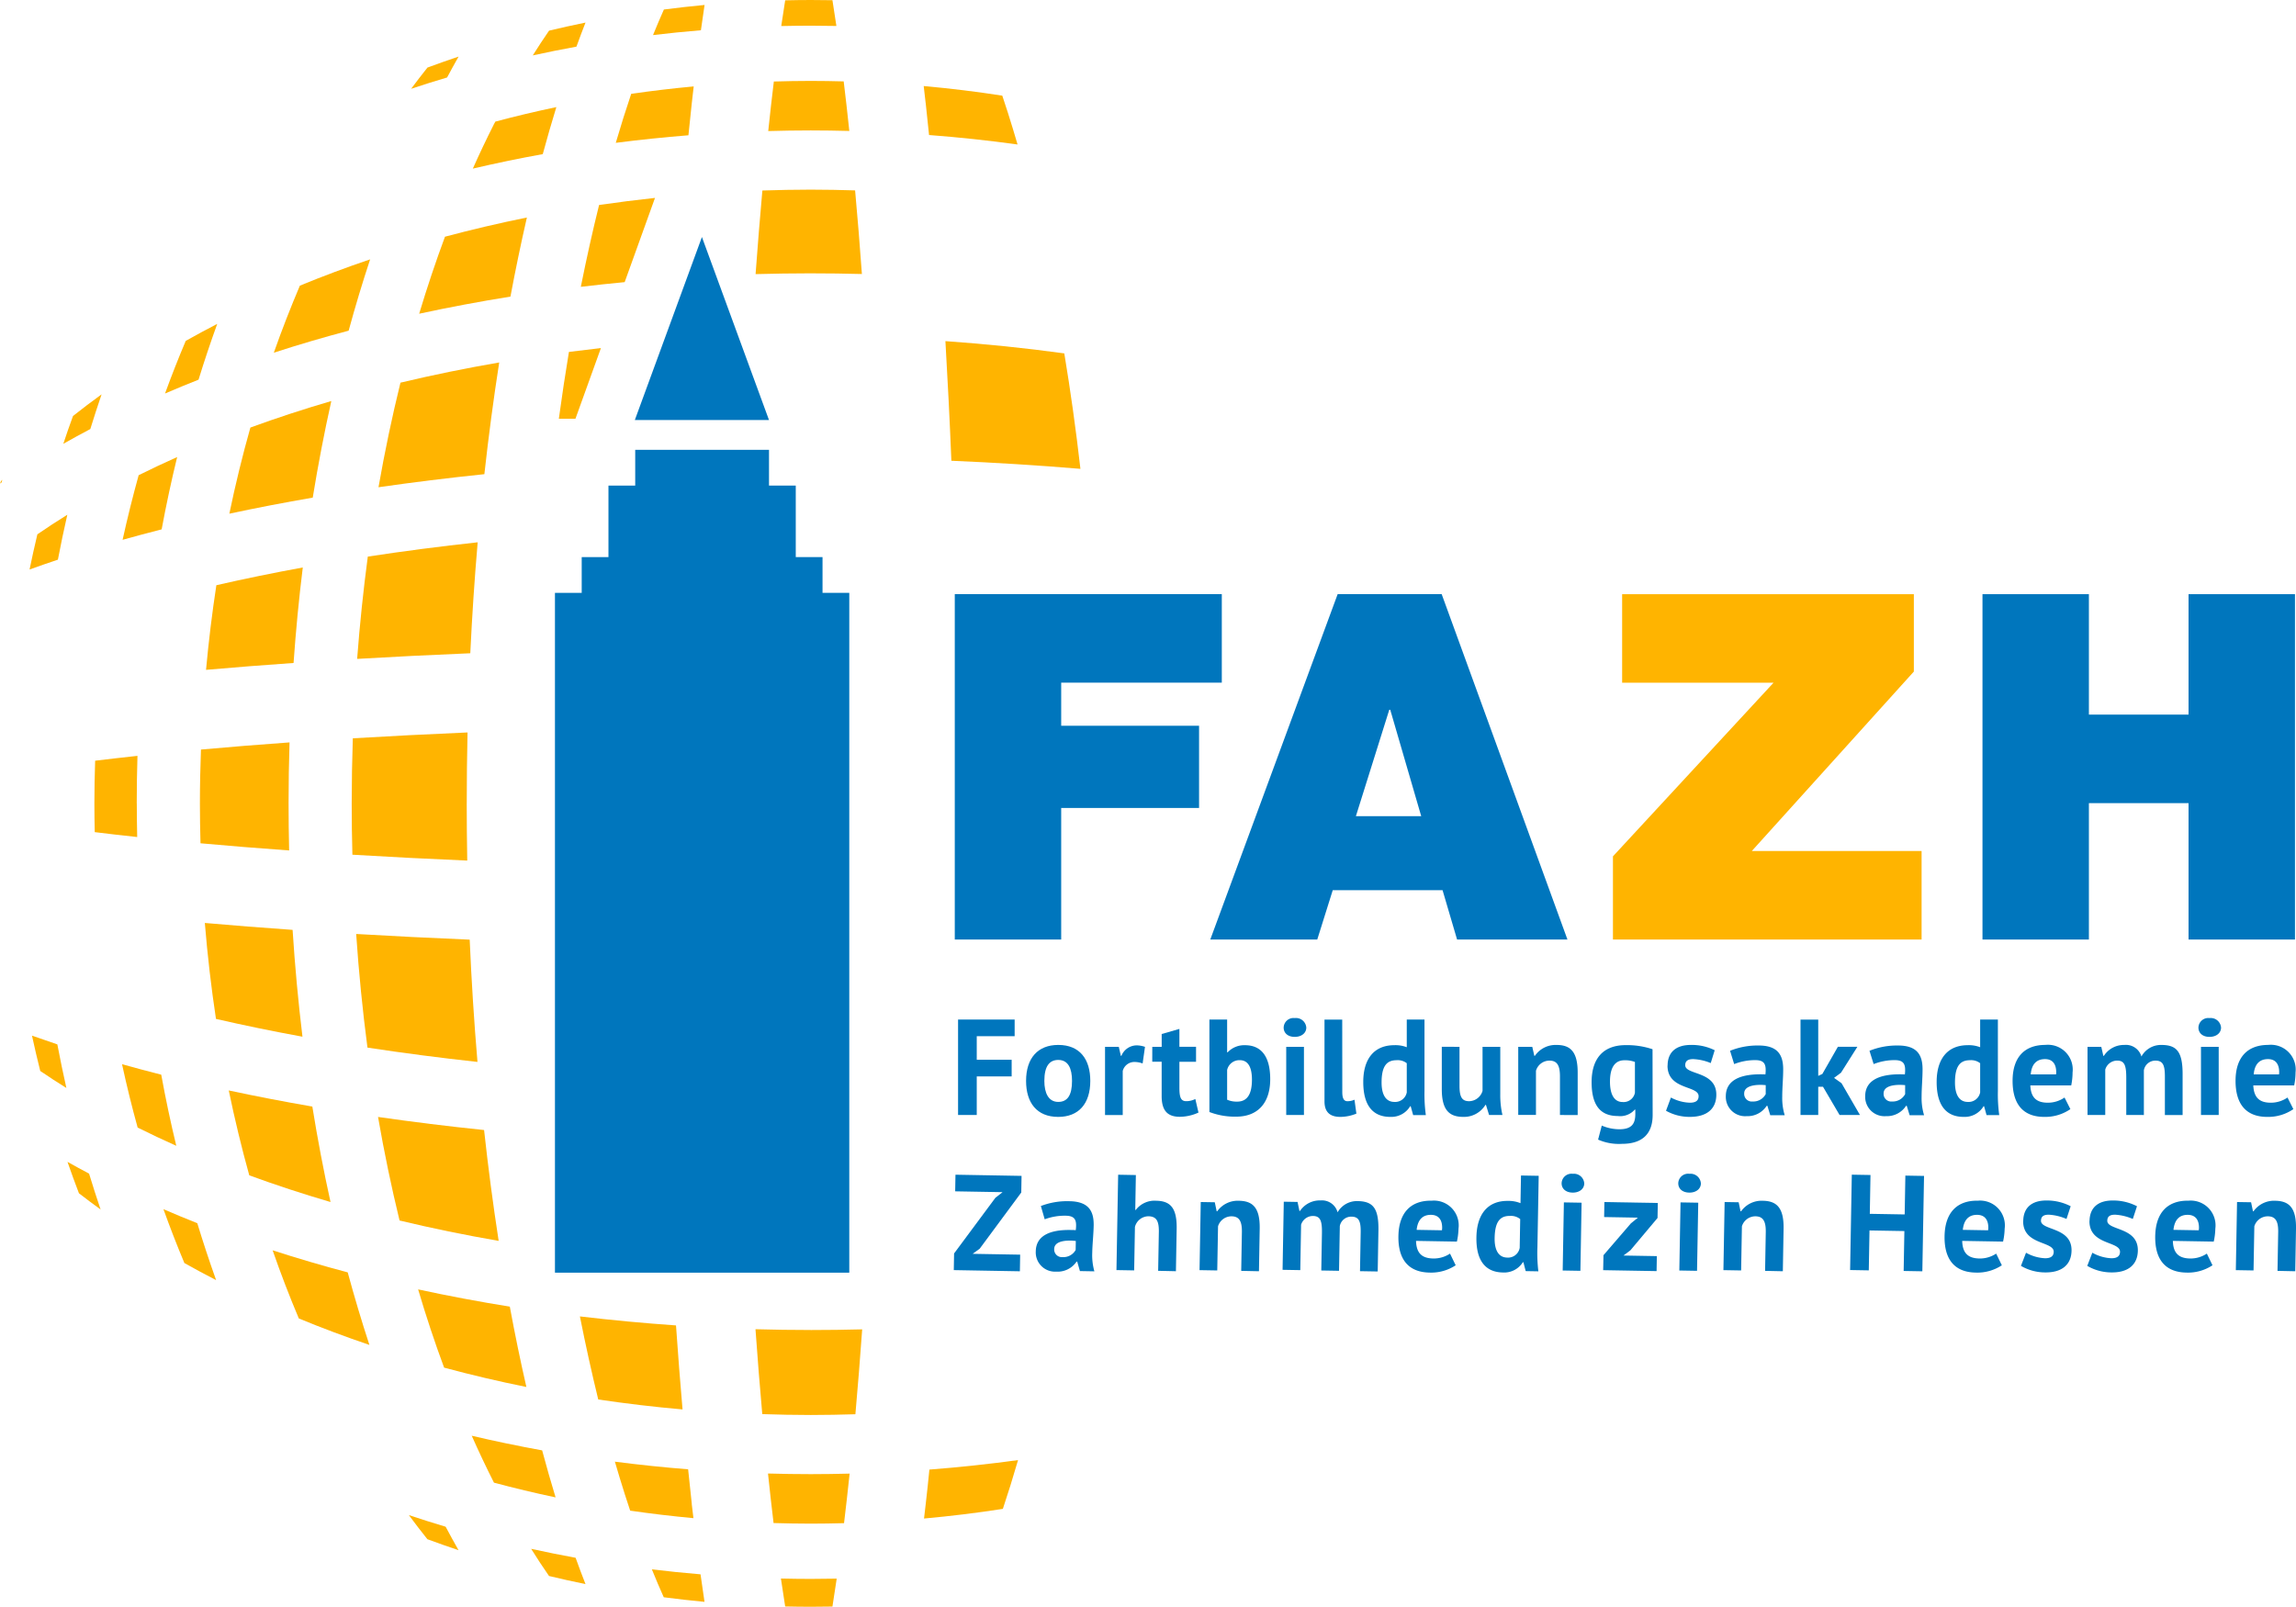 <svg id="Logo-Header" xmlns="http://www.w3.org/2000/svg" xmlns:xlink="http://www.w3.org/1999/xlink" width="135.219" height="94.641" viewBox="0 0 135.219 94.641">
  <defs>
    <clipPath id="clip-path">
      <rect id="Rechteck_433" data-name="Rechteck 433" width="135.219" height="94.641" fill="none"/>
    </clipPath>
  </defs>
  <path id="Pfad_3844" data-name="Pfad 3844" d="M195.168,207.721H198.5v.979h-2.232v1.389h2.056v.979h-2.056v2.272h-1.1Z" transform="translate(-138.744 -147.668)" fill="#0076bd"/>
  <g id="Gruppe_699" data-name="Gruppe 699">
    <g id="Gruppe_698" data-name="Gruppe 698" clip-path="url(#clip-path)">
      <path id="Pfad_3845" data-name="Pfad 3845" d="M210.918,212.887c1.277,0,1.887.851,1.887,2.119,0,1.349-.69,2.12-1.887,2.12-1.277,0-1.895-.851-1.895-2.12,0-1.349.7-2.119,1.895-2.119m0,3.356c.538,0,.811-.385.811-1.236,0-.739-.225-1.236-.811-1.236-.514,0-.819.361-.819,1.236,0,.707.241,1.236.819,1.236" transform="translate(-148.594 -151.34)" fill="#0076bd"/>
      <path id="Pfad_3846" data-name="Pfad 3846" d="M227.314,214.038a1.393,1.393,0,0,0-.45-.088.71.71,0,0,0-.722.53v2.594H225.1v-4.014h.811l.121.53h.032a.976.976,0,0,1,.915-.618,1.523,1.523,0,0,1,.474.088Z" transform="translate(-160.021 -151.399)" fill="#0076bd"/>
      <path id="Pfad_3847" data-name="Pfad 3847" d="M234.733,210.69h.554v-.755l1.043-.3v1.052h.98v.883h-.98v1.542c0,.554.088.779.4.779a1.157,1.157,0,0,0,.538-.129l.185.8a2.7,2.7,0,0,1-1.092.249c-.731,0-1.076-.361-1.076-1.22v-2.023h-.554Z" transform="translate(-166.871 -149.031)" fill="#0076bd"/>
      <path id="Pfad_3848" data-name="Pfad 3848" d="M246.367,207.721h1.044v1.927h.032a1.344,1.344,0,0,1,1.02-.417c.955,0,1.485.658,1.485,2,0,1.437-.763,2.208-2,2.208a4.179,4.179,0,0,1-1.581-.273Zm1.044,2.971v1.75a1.376,1.376,0,0,0,.594.112c.562,0,.867-.4.867-1.293,0-.755-.241-1.148-.714-1.148a.738.738,0,0,0-.747.578" transform="translate(-175.141 -147.668)" fill="#0076bd"/>
      <path id="Pfad_3849" data-name="Pfad 3849" d="M262.148,207.416a.609.609,0,0,1,.682.562c0,.313-.273.546-.682.546s-.651-.233-.651-.546a.58.58,0,0,1,.651-.562m-.5,1.694h1.044v4.014h-1.044Z" transform="translate(-185.898 -147.451)" fill="#0076bd"/>
      <path id="Pfad_3850" data-name="Pfad 3850" d="M270.872,211.992c0,.377.1.538.3.538a1,1,0,0,0,.418-.088l.112.819a2.545,2.545,0,0,1-.939.193c-.6,0-.939-.265-.939-.915v-4.817h1.044Z" transform="translate(-191.82 -147.668)" fill="#0076bd"/>
      <path id="Pfad_3851" data-name="Pfad 3851" d="M281.318,211.928a8.969,8.969,0,0,0,.08,1.421h-.747l-.145-.522h-.032a1.294,1.294,0,0,1-1.172.626c-1,0-1.59-.642-1.59-2.055,0-1.365.642-2.168,1.831-2.168a1.847,1.847,0,0,1,.731.12v-1.63h1.044Zm-1.044.064v-1.7a.858.858,0,0,0-.6-.177c-.586,0-.883.354-.883,1.317,0,.683.233,1.14.755,1.14a.694.694,0,0,0,.731-.578" transform="translate(-197.425 -147.668)" fill="#0076bd"/>
      <path id="Pfad_3852" data-name="Pfad 3852" d="M294.749,213.276v2.28c0,.65.128.923.57.923a.841.841,0,0,0,.787-.61v-2.593h1.044v2.794a5.167,5.167,0,0,0,.128,1.22h-.787l-.184-.594h-.032a1.48,1.48,0,0,1-1.292.707c-.819,0-1.277-.377-1.277-1.63v-2.5Z" transform="translate(-208.794 -151.617)" fill="#0076bd"/>
      <path id="Pfad_3853" data-name="Pfad 3853" d="M311.738,217.014v-2.28c0-.65-.177-.923-.618-.923a.828.828,0,0,0-.795.6v2.6h-1.044V213h.827l.121.53h.032a1.481,1.481,0,0,1,1.277-.642c.8,0,1.244.377,1.244,1.63v2.5Z" transform="translate(-219.867 -151.34)" fill="#0076bd"/>
      <path id="Pfad_3854" data-name="Pfad 3854" d="M327.835,217.053c0,1.164-.666,1.7-1.8,1.7a3.057,3.057,0,0,1-1.413-.249l.217-.827a2.629,2.629,0,0,0,1.036.217c.731,0,.939-.329.939-.9v-.257h-.032a1.141,1.141,0,0,1-1,.377c-1.028,0-1.542-.634-1.542-1.991,0-1.421.707-2.184,2.007-2.184a4.732,4.732,0,0,1,1.581.241Zm-1.044-1.317V213.93a1.619,1.619,0,0,0-.618-.1c-.53,0-.851.385-.851,1.26,0,.779.265,1.2.747,1.2a.678.678,0,0,0,.722-.546" transform="translate(-230.505 -151.38)" fill="#0076bd"/>
      <path id="Pfad_3855" data-name="Pfad 3855" d="M339.493,214.107c0-.787.49-1.22,1.373-1.22a3.028,3.028,0,0,1,1.4.313l-.233.755a3.029,3.029,0,0,0-1.036-.233c-.313,0-.466.112-.466.361,0,.586,1.831.329,1.831,1.734,0,.811-.53,1.308-1.558,1.308a2.816,2.816,0,0,1-1.405-.361l.289-.779a2.519,2.519,0,0,0,1.116.305c.313,0,.514-.1.514-.385,0-.642-1.831-.353-1.831-1.8" transform="translate(-241.282 -151.34)" fill="#0076bd"/>
      <path id="Pfad_3856" data-name="Pfad 3856" d="M351.816,213.311A4.3,4.3,0,0,1,353.5,213c1.124,0,1.445.554,1.445,1.405,0,.538-.056,1.084-.056,1.6a3.474,3.474,0,0,0,.145,1.1h-.851l-.169-.554h-.04a1.339,1.339,0,0,1-1.18.61,1.137,1.137,0,0,1-1.228-1.172c0-.907.787-1.293,2.031-1.293.1,0,.2,0,.3.008a1.682,1.682,0,0,0,.016-.273c0-.4-.161-.57-.618-.57a3.388,3.388,0,0,0-1.237.233Zm2.1,2.545v-.522c-.1-.008-.209-.016-.305-.016-.538,0-.963.136-.963.506a.449.449,0,0,0,.5.474.826.826,0,0,0,.771-.441" transform="translate(-249.927 -151.419)" fill="#0076bd"/>
      <path id="Pfad_3857" data-name="Pfad 3857" d="M368.106,211.68h-.281v1.662h-1.044v-5.62h1.044v3.316l.241-.112.915-1.6h1.148l-.964,1.526-.409.305.441.313,1.084,1.871h-1.2Z" transform="translate(-260.743 -147.668)" fill="#0076bd"/>
      <path id="Pfad_3858" data-name="Pfad 3858" d="M380.219,213.311A4.3,4.3,0,0,1,381.9,213c1.124,0,1.445.554,1.445,1.405,0,.538-.056,1.084-.056,1.6a3.472,3.472,0,0,0,.145,1.1h-.851l-.169-.554h-.04a1.339,1.339,0,0,1-1.18.61,1.137,1.137,0,0,1-1.228-1.172c0-.907.787-1.293,2.031-1.293.1,0,.2,0,.305.008a1.685,1.685,0,0,0,.016-.273c0-.4-.161-.57-.618-.57a3.388,3.388,0,0,0-1.236.233Zm2.1,2.545v-.522c-.1-.008-.209-.016-.305-.016-.538,0-.963.136-.963.506a.449.449,0,0,0,.5.474.826.826,0,0,0,.771-.441" transform="translate(-270.119 -151.419)" fill="#0076bd"/>
      <path id="Pfad_3859" data-name="Pfad 3859" d="M398.123,211.928a8.963,8.963,0,0,0,.08,1.421h-.747l-.145-.522h-.032a1.294,1.294,0,0,1-1.172.626c-1,0-1.59-.642-1.59-2.055,0-1.365.642-2.168,1.831-2.168a1.847,1.847,0,0,1,.731.12v-1.63h1.044Zm-1.044.064v-1.7a.858.858,0,0,0-.6-.177c-.586,0-.883.354-.883,1.317,0,.683.233,1.14.755,1.14a.694.694,0,0,0,.731-.578" transform="translate(-280.461 -147.668)" fill="#0076bd"/>
      <path id="Pfad_3860" data-name="Pfad 3860" d="M413.388,216.668a2.618,2.618,0,0,1-1.534.458c-1.293,0-1.87-.8-1.87-2.12,0-1.405.714-2.12,1.927-2.12a1.46,1.46,0,0,1,1.606,1.622,3.933,3.933,0,0,1-.08.763h-2.409c.032.674.321,1.019,1.028,1.019a1.729,1.729,0,0,0,.987-.305Zm-2.336-2.047h1.493c0-.04.008-.088.008-.128,0-.49-.225-.771-.658-.771-.546,0-.795.353-.843.9" transform="translate(-291.456 -151.34)" fill="#0076bd"/>
      <path id="Pfad_3861" data-name="Pfad 3861" d="M427.534,217.014V214.83c0-.731-.1-1.02-.538-1.02a.732.732,0,0,0-.7.53v2.674h-1.044V213h.811l.12.53h.032a1.4,1.4,0,0,1,1.2-.642.951.951,0,0,1,1.012.682,1.306,1.306,0,0,1,1.173-.682c.891,0,1.252.377,1.252,1.718v2.409h-1.044v-2.256c0-.626-.088-.947-.546-.947a.683.683,0,0,0-.691.57v2.633Z" transform="translate(-302.311 -151.34)" fill="#0076bd"/>
      <path id="Pfad_3862" data-name="Pfad 3862" d="M448.5,207.416a.61.61,0,0,1,.682.562c0,.313-.273.546-.682.546s-.65-.233-.65-.546a.58.58,0,0,1,.65-.562m-.5,1.694h1.044v4.014h-1.044Z" transform="translate(-318.377 -147.451)" fill="#0076bd"/>
      <path id="Pfad_3863" data-name="Pfad 3863" d="M458.81,216.668a2.618,2.618,0,0,1-1.534.458c-1.293,0-1.871-.8-1.871-2.12,0-1.405.715-2.12,1.927-2.12a1.46,1.46,0,0,1,1.606,1.622,3.929,3.929,0,0,1-.08.763H456.45c.032.674.321,1.019,1.028,1.019a1.729,1.729,0,0,0,.987-.305Zm-2.337-2.047h1.494c0-.04.008-.088.008-.128,0-.49-.225-.771-.658-.771-.546,0-.795.353-.843.9" transform="translate(-323.746 -151.34)" fill="#0076bd"/>
      <path id="Pfad_3864" data-name="Pfad 3864" d="M194.311,243.968l2.434-3.28.423-.33-2.792-.049.017-.979,3.892.069-.017.979-2.45,3.312-.415.3,2.8.049-.017.979-3.892-.069Z" transform="translate(-138.122 -170.139)" fill="#0076bd"/>
      <path id="Pfad_3865" data-name="Pfad 3865" d="M211.3,245.011a4.3,4.3,0,0,1,1.69-.283c1.123.02,1.435.579,1.42,1.43-.01.538-.075,1.082-.084,1.6a3.483,3.483,0,0,0,.125,1.1l-.851-.015-.159-.556h-.04a1.338,1.338,0,0,1-1.191.589A1.136,1.136,0,0,1,211,247.679c.016-.907.809-1.278,2.053-1.256.1,0,.2,0,.3.013a1.7,1.7,0,0,0,.021-.273c.007-.4-.151-.572-.608-.581a3.392,3.392,0,0,0-1.24.211Zm2.049,2.581.009-.522c-.1-.01-.208-.02-.3-.021-.538-.01-.965.119-.972.489a.449.449,0,0,0,.489.482.825.825,0,0,0,.778-.428" transform="translate(-150 -173.976)" fill="#0076bd"/>
      <path id="Pfad_3866" data-name="Pfad 3866" d="M229.892,245l.04-2.279c.011-.65-.136-.925-.618-.934a.831.831,0,0,0-.79.628l-.045,2.56-1.043-.018.1-5.617,1.043.019-.036,2.054h.032a1.387,1.387,0,0,1,1.2-.541c.818.014,1.229.4,1.207,1.651l-.044,2.5Z" transform="translate(-161.684 -170.148)" fill="#0076bd"/>
      <path id="Pfad_3867" data-name="Pfad 3867" d="M246.811,248.77l.04-2.279c.011-.65-.16-.926-.6-.934a.828.828,0,0,0-.805.588l-.046,2.6-1.043-.018.071-4.012.827.014.111.532h.032a1.481,1.481,0,0,1,1.287-.62c.8.014,1.237.4,1.215,1.651l-.044,2.5Z" transform="translate(-173.712 -173.915)" fill="#0076bd"/>
      <path id="Pfad_3868" data-name="Pfad 3868" d="M263.554,248.7l.038-2.183c.013-.73-.086-1.021-.52-1.028a.732.732,0,0,0-.708.517l-.047,2.672-1.043-.018.071-4.012.811.014.111.532h.032a1.4,1.4,0,0,1,1.215-.621.951.951,0,0,1,1,.7,1.306,1.306,0,0,1,1.184-.661c.891.016,1.245.4,1.221,1.739l-.042,2.407-1.043-.018.04-2.255c.011-.626-.072-.948-.529-.956a.682.682,0,0,0-.7.557l-.046,2.632Z" transform="translate(-185.739 -173.867)" fill="#0076bd"/>
      <path id="Pfad_3869" data-name="Pfad 3869" d="M288.239,248.425a2.617,2.617,0,0,1-1.541.43c-1.292-.023-1.855-.835-1.832-2.151.025-1.4.751-2.106,1.963-2.084a1.459,1.459,0,0,1,1.576,1.649,3.908,3.908,0,0,1-.094.761l-2.407-.042c.02.674.3,1.025,1.009,1.037a1.728,1.728,0,0,0,.992-.288Zm-2.3-2.087,1.493.026c0-.04.01-.088.01-.128.009-.489-.211-.774-.644-.782-.546-.01-.8.339-.858.884" transform="translate(-202.509 -173.899)" fill="#0076bd"/>
      <path id="Pfad_3870" data-name="Pfad 3870" d="M304.348,243.712a9.011,9.011,0,0,0,.055,1.422l-.746-.013-.135-.524h-.032a1.294,1.294,0,0,1-1.182.605c-1-.018-1.578-.67-1.553-2.082.024-1.364.68-2.156,1.868-2.134a1.845,1.845,0,0,1,.728.133l.029-1.629,1.043.018Zm-1.044.046.03-1.7a.857.857,0,0,0-.6-.187c-.586-.01-.889.337-.906,1.3-.012.682.213,1.143.734,1.153a.693.693,0,0,0,.74-.565" transform="translate(-213.804 -170.252)" fill="#0076bd"/>
      <path id="Pfad_3871" data-name="Pfad 3871" d="M318.778,239.141a.609.609,0,0,1,.672.574c-.006.313-.283.541-.692.534s-.646-.244-.641-.557a.58.58,0,0,1,.66-.55m-.527,1.684,1.043.018-.07,4.012-1.043-.018Z" transform="translate(-226.148 -170.004)" fill="#0076bd"/>
      <path id="Pfad_3872" data-name="Pfad 3872" d="M326.606,248.032l1.614-1.874.415-.338-1.99-.035.015-.883,3.146.055-.016.883-1.6,1.906-.407.306,1.966.034-.015.883-3.146-.055Z" transform="translate(-232.172 -174.1)" fill="#0076bd"/>
      <path id="Pfad_3873" data-name="Pfad 3873" d="M342.54,239.141a.609.609,0,0,1,.672.574c-.006.313-.282.541-.692.534s-.646-.244-.64-.557a.579.579,0,0,1,.66-.55m-.527,1.684,1.043.018-.071,4.012-1.043-.018Z" transform="translate(-243.041 -170.004)" fill="#0076bd"/>
      <path id="Pfad_3874" data-name="Pfad 3874" d="M353.529,248.77l.04-2.279c.011-.65-.161-.926-.6-.934a.828.828,0,0,0-.805.588l-.046,2.6-1.043-.018.071-4.012.827.014.111.532h.032a1.481,1.481,0,0,1,1.287-.62c.8.014,1.237.4,1.215,1.651l-.044,2.5Z" transform="translate(-249.577 -173.915)" fill="#0076bd"/>
      <path id="Pfad_3875" data-name="Pfad 3875" d="M380.084,242.641l-2.054-.036-.042,2.351-1.1-.019.1-5.617,1.1.019-.04,2.287,2.054.036.04-2.287,1.1.019-.1,5.617-1.1-.019Z" transform="translate(-267.929 -170.131)" fill="#0076bd"/>
      <path id="Pfad_3876" data-name="Pfad 3876" d="M399.495,248.425a2.616,2.616,0,0,1-1.541.43c-1.292-.023-1.855-.835-1.832-2.151.025-1.4.751-2.106,1.963-2.084a1.459,1.459,0,0,1,1.576,1.649,3.908,3.908,0,0,1-.094.761l-2.407-.042c.02.674.3,1.025,1.009,1.037a1.728,1.728,0,0,0,.992-.288Zm-2.3-2.087,1.493.026c0-.04.01-.088.01-.128.009-.489-.211-.774-.644-.782-.546-.01-.8.339-.858.884" transform="translate(-281.6 -173.899)" fill="#0076bd"/>
      <path id="Pfad_3877" data-name="Pfad 3877" d="M411.821,245.8c.014-.786.511-1.211,1.394-1.2a3.03,3.03,0,0,1,1.4.338l-.246.75a3.039,3.039,0,0,0-1.031-.251c-.313-.005-.467.1-.472.353-.01.586,1.824.361,1.8,1.765-.014.811-.553,1.3-1.58,1.281a2.818,2.818,0,0,1-1.4-.386l.3-.773a2.513,2.513,0,0,0,1.11.324c.313.006.515-.1.52-.376.011-.642-1.823-.385-1.8-1.83" transform="translate(-292.666 -173.89)" fill="#0076bd"/>
      <path id="Pfad_3878" data-name="Pfad 3878" d="M425.326,245.8c.014-.786.511-1.211,1.394-1.2a3.03,3.03,0,0,1,1.4.338l-.246.75a3.039,3.039,0,0,0-1.031-.251c-.313-.005-.467.1-.472.353-.01.586,1.824.361,1.8,1.765-.015.811-.553,1.3-1.58,1.281a2.818,2.818,0,0,1-1.4-.386l.3-.773a2.513,2.513,0,0,0,1.11.324c.313.006.516-.1.52-.376.011-.642-1.823-.385-1.8-1.83" transform="translate(-302.266 -173.89)" fill="#0076bd"/>
      <path id="Pfad_3879" data-name="Pfad 3879" d="M442.4,248.425a2.617,2.617,0,0,1-1.541.43c-1.292-.023-1.855-.835-1.832-2.151.025-1.4.751-2.106,1.963-2.084a1.46,1.46,0,0,1,1.577,1.649,3.9,3.9,0,0,1-.094.761l-2.407-.042c.02.674.3,1.025,1.009,1.037a1.728,1.728,0,0,0,.992-.288Zm-2.3-2.087,1.493.026c0-.04.01-.088.01-.128.009-.489-.211-.774-.644-.782-.546-.01-.8.339-.858.884" transform="translate(-312.099 -173.899)" fill="#0076bd"/>
      <path id="Pfad_3880" data-name="Pfad 3880" d="M457.915,248.77l.04-2.279c.012-.65-.16-.926-.6-.934a.828.828,0,0,0-.805.588l-.046,2.6-1.043-.018.071-4.012.827.014.111.532h.032a1.48,1.48,0,0,1,1.287-.62c.8.014,1.237.4,1.215,1.651l-.044,2.5Z" transform="translate(-323.785 -173.915)" fill="#0076bd"/>
      <path id="Pfad_3881" data-name="Pfad 3881" d="M194.5,141.393h6.267v-7.749h8.12V128.8h-8.12v-2.536h9.459v-5.214H194.5Z" transform="translate(-138.27 -86.054)" fill="#0076bd"/>
      <path id="Pfad_3882" data-name="Pfad 3882" d="M255.124,134.128l1.966-6.268h.057l1.824,6.268Zm-8.575,7.265h6.3l.912-2.906h6.467l.855,2.906h6.5l-7.407-20.343h-6.126Z" transform="translate(-175.271 -86.055)" fill="#0076bd" fill-rule="evenodd"/>
      <path id="Pfad_3883" data-name="Pfad 3883" d="M328.571,141.393h18.177V136.18h-10l9.544-10.57v-4.559h-17.18v5.214h8.918l-9.459,10.228Z" transform="translate(-233.579 -86.054)" fill="#ffb400"/>
      <path id="Pfad_3884" data-name="Pfad 3884" d="M403.851,141.393h6.267v-8.034h5.869v8.034h6.268V121.051h-6.268v7.094h-5.869v-7.094h-6.267Z" transform="translate(-287.096 -86.054)" fill="#0076bd"/>
      <path id="Pfad_3885" data-name="Pfad 3885" d="M192.593,69.515c.134,2.277.252,4.629.351,7.042q3.863.163,7.6.476-.4-3.493-.95-6.8-3.434-.471-7-.722" transform="translate(-136.914 -49.418)" fill="#ffb400"/>
      <path id="Pfad_3886" data-name="Pfad 3886" d="M79.417,117.021q.158-3.317.435-6.534-3.317.36-6.471.842-.395,2.964-.628,6.025,3.239-.19,6.664-.332" transform="translate(-51.72 -78.545)" fill="#ffb400"/>
      <path id="Pfad_3887" data-name="Pfad 3887" d="M77.1,81.194q3.046-.439,6.235-.77.373-3.37.874-6.58-2.973.513-5.816,1.19-.739,3-1.293,6.159" transform="translate(-54.809 -52.495)" fill="#ffb400"/>
      <path id="Pfad_3888" data-name="Pfad 3888" d="M78.424,153.4q0-2.1.047-4.182c-2.314.1-4.57.214-6.756.345q-.064,1.907-.066,3.837,0,1.516.041,3.019c2.188.132,4.447.247,6.764.346q-.03-1.674-.031-3.364" transform="translate(-50.936 -106.076)" fill="#ffb400"/>
      <path id="Pfad_3889" data-name="Pfad 3889" d="M45.943,154.847q0-1.8.057-3.592-2.7.193-5.217.421c-.038,1.05-.062,2.106-.062,3.17,0,.788.014,1.571.035,2.351q2.513.229,5.22.422-.033-1.382-.033-2.774" transform="translate(-28.948 -107.527)" fill="#ffb400"/>
      <path id="Pfad_3890" data-name="Pfad 3890" d="M28.054,221.625q-.5-2.066-.886-4.189-1.176-.3-2.309-.617.411,1.894.919,3.731,1.113.556,2.276,1.075" transform="translate(-17.672 -154.136)" fill="#ffb400"/>
      <path id="Pfad_3891" data-name="Pfad 3891" d="M85.4,49.983q2.636-.57,5.374-1.008.448-2.391.968-4.659-2.461.5-4.824,1.131-.817,2.2-1.519,4.535" transform="translate(-60.712 -31.505)" fill="#ffb400"/>
      <path id="Pfad_3892" data-name="Pfad 3892" d="M55.805,58.349q2.151-.7,4.4-1.295.585-2.144,1.265-4.2-2.124.718-4.137,1.548c-.543,1.28-1.057,2.593-1.532,3.943" transform="translate(-39.672 -37.577)" fill="#ffb400"/>
      <path id="Pfad_3893" data-name="Pfad 3893" d="M51.628,87.393q.472-2.9,1.094-5.69-2.453.717-4.766,1.562-.7,2.477-1.239,5.073,2.389-.511,4.912-.946" transform="translate(-33.21 -58.082)" fill="#ffb400"/>
      <path id="Pfad_3894" data-name="Pfad 3894" d="M84.111,234.857q-.492-3.179-.858-6.523-3.191-.331-6.245-.771.542,3.121,1.267,6.1,2.847.683,5.837,1.2" transform="translate(-54.744 -161.774)" fill="#ffb400"/>
      <path id="Pfad_3895" data-name="Pfad 3895" d="M47.476,194.739q-.376-3.1-.581-6.292c-1.779-.125-3.5-.26-5.169-.407q.236,2.873.656,5.651,2.465.567,5.094,1.048" transform="translate(-29.663 -133.677)" fill="#ffb400"/>
      <path id="Pfad_3896" data-name="Pfad 3896" d="M79.24,190.617q-3.432-.143-6.686-.334.232,3.4.665,6.692,3.153.482,6.479.844-.3-3.538-.458-7.2" transform="translate(-51.578 -135.271)" fill="#ffb400"/>
      <path id="Pfad_3897" data-name="Pfad 3897" d="M41.97,121.646c1.66-.146,3.382-.281,5.155-.405q.2-2.847.543-5.624-2.623.48-5.09,1.045-.376,2.452-.608,4.984" transform="translate(-29.836 -82.192)" fill="#ffb400"/>
      <path id="Pfad_3898" data-name="Pfad 3898" d="M85.871,12.759q.334-.626.677-1.23-.925.31-1.833.647-.488.612-.961,1.249,1.05-.349,2.118-.666" transform="translate(-59.54 -8.196)" fill="#ffb400"/>
      <path id="Pfad_3899" data-name="Pfad 3899" d="M15.018,237.406c-.432-.228-.855-.46-1.272-.694q.324.934.675,1.851.625.484,1.275.955-.355-1.047-.678-2.111" transform="translate(-9.772 -168.278)" fill="#ffb400"/>
      <path id="Pfad_3900" data-name="Pfad 3900" d="M83.3,308.68c.357.485.722.956,1.091,1.42q.908.336,1.833.646-.384-.678-.759-1.382-1.091-.325-2.165-.684" transform="translate(-59.22 -219.439)" fill="#ffb400"/>
      <path id="Pfad_3901" data-name="Pfad 3901" d="M21.724,156.794q0-1.405.043-2.8c-.877.095-1.706.191-2.492.286-.028.833-.045,1.671-.045,2.513,0,.567.008,1.131.021,1.694.787.1,1.617.193,2.5.288-.014-.659-.024-1.319-.024-1.982" transform="translate(-13.671 -109.474)" fill="#ffb400"/>
      <path id="Pfad_3902" data-name="Pfad 3902" d="M157.19,43.566q1.512,0,3.012.039-.183-2.546-.4-4.925c-.868-.026-1.738-.044-2.616-.044-.955,0-1.9.021-2.845.051q-.213,2.376-.4,4.924,1.614-.044,3.241-.046" transform="translate(-109.442 -27.466)" fill="#ffb400"/>
      <path id="Pfad_3903" data-name="Pfad 3903" d="M157.154,270.855q-1.635,0-3.256-.046.184,2.585.4,5c.947.031,1.9.052,2.857.052.881,0,1.756-.018,2.627-.044q.215-2.412.4-5-1.507.039-3.026.039" transform="translate(-109.405 -192.517)" fill="#ffb400"/>
      <path id="Pfad_3904" data-name="Pfad 3904" d="M24.974,98q1.131-.317,2.3-.615.4-2.157.913-4.259-1.158.517-2.267,1.068Q25.4,96.071,24.974,98" transform="translate(-17.754 -66.205)" fill="#ffb400"/>
      <path id="Pfad_3905" data-name="Pfad 3905" d="M110.82,316.078q-1.317-.241-2.616-.527.518.831,1.052,1.6,1.066.256,2.148.477c-.2-.507-.393-1.023-.584-1.555" transform="translate(-76.922 -224.324)" fill="#ffb400"/>
      <path id="Pfad_3906" data-name="Pfad 3906" d="M162.115,323.255q.125-.777.251-1.646c-.509.01-1.017.016-1.528.016-.587,0-1.173-.009-1.757-.022q.126.869.251,1.645c.5.011,1,.018,1.506.018q.64,0,1.276-.012" transform="translate(-113.09 -228.626)" fill="#ffb400"/>
      <path id="Pfad_3907" data-name="Pfad 3907" d="M8.028,211.515q-.764-.255-1.5-.517.227,1.049.487,2.082.744.508,1.538,1-.287-1.273-.531-2.565" transform="translate(-4.644 -149.998)" fill="#ffb400"/>
      <path id="Pfad_3908" data-name="Pfad 3908" d="M7.7,107.519q.254-1.331.554-2.643-.914.566-1.763,1.152-.246,1.028-.46,2.072.814-.294,1.67-.58" transform="translate(-4.29 -74.556)" fill="#ffb400"/>
      <path id="Pfad_3909" data-name="Pfad 3909" d="M133.029,2.783q1.4-.168,2.82-.284.106-.765.215-1.49-1.206.113-2.395.268-.324.728-.64,1.506" transform="translate(-94.57 -0.717)" fill="#ffb400"/>
      <path id="Pfad_3910" data-name="Pfad 3910" d="M108.533,6.534q1.277-.28,2.572-.516.263-.726.533-1.417-1.081.22-2.146.475-.486.706-.959,1.458" transform="translate(-77.156 -3.271)" fill="#ffb400"/>
      <path id="Pfad_3911" data-name="Pfad 3911" d="M159.378.019q-.116.719-.232,1.515c.578-.012,1.158-.021,1.739-.021.5,0,1.007.007,1.509.016q-.117-.8-.233-1.517Q161.525,0,160.885,0c-.5,0-1.006.008-1.506.019" transform="translate(-113.136)" fill="#ffb400"/>
      <path id="Pfad_3912" data-name="Pfad 3912" d="M15.152,80.349c-.576.415-1.134.841-1.681,1.273q-.3.813-.571,1.639.777-.442,1.59-.87.317-1.029.663-2.042" transform="translate(-9.171 -57.12)" fill="#ffb400"/>
      <path id="Pfad_3913" data-name="Pfad 3913" d="M135.663,320.026q-1.443-.12-2.87-.293.344.851.7,1.644,1.194.156,2.4.27-.119-.787-.234-1.621" transform="translate(-94.402 -227.297)" fill="#ffb400"/>
      <path id="Pfad_3914" data-name="Pfad 3914" d="M.092,97.907c.015-.053.029-.107.044-.161l-.077.079c-.019.049-.04.1-.06.145l.092-.064" transform="translate(0 -69.487)" fill="#ffb400"/>
      <path id="Pfad_3915" data-name="Pfad 3915" d="M51.521,223.111q-2.525-.436-4.92-.949.528,2.556,1.208,5,2.32.85,4.784,1.572-.609-2.756-1.071-5.627" transform="translate(-33.128 -157.934)" fill="#ffb400"/>
      <path id="Pfad_3916" data-name="Pfad 3916" d="M97.548,22.853c-.425.839-.833,1.7-1.228,2.585q2.033-.476,4.118-.853.384-1.417.8-2.77-1.822.382-3.593.855c-.032.062-.064.122-.1.184" transform="translate(-68.473 -15.507)" fill="#ffb400"/>
      <path id="Pfad_3917" data-name="Pfad 3917" d="M125.455,20.927q2.118-.272,4.274-.444.1-.974.2-1.914.055-.489.11-.964-1.859.173-3.68.436-.468,1.386-.909,2.887" transform="translate(-89.185 -12.515)" fill="#ffb400"/>
      <path id="Pfad_3918" data-name="Pfad 3918" d="M156.826,16.525q-.167,1.366-.33,2.917c.832-.023,1.667-.037,2.5-.037.761,0,1.519.012,2.275.031q-.164-1.554-.331-2.919c-.646-.017-1.293-.028-1.944-.028-.728,0-1.452.014-2.174.035" transform="translate(-111.252 -11.723)" fill="#ffb400"/>
      <path id="Pfad_3919" data-name="Pfad 3919" d="M188.3,18.514q.1.931.2,1.9,2.634.2,5.212.557-.278-.954-.571-1.876c-.108-.339-.218-.67-.328-1q-2.282-.354-4.628-.566.057.487.113.986" transform="translate(-133.785 -12.461)" fill="#ffb400"/>
      <path id="Pfad_3920" data-name="Pfad 3920" d="M90.58,263.708q-2.749-.44-5.4-1.015.7,2.369,1.53,4.608,2.369.64,4.845,1.14-.526-2.3-.976-4.733" transform="translate(-60.555 -186.747)" fill="#ffb400"/>
      <path id="Pfad_3921" data-name="Pfad 3921" d="M123.8,268.729q-2.864-.2-5.658-.53.5,2.523,1.08,4.893c1.629.24,3.284.439,4.964.585q-.208-2.394-.385-4.948" transform="translate(-83.989 -190.661)" fill="#ffb400"/>
      <path id="Pfad_3922" data-name="Pfad 3922" d="M61.235,260.291q-.684-2.086-1.276-4.268-2.261-.6-4.422-1.3.717,2.061,1.543,4.014,2.021.834,4.155,1.558" transform="translate(-39.481 -181.079)" fill="#ffb400"/>
      <path id="Pfad_3923" data-name="Pfad 3923" d="M193.781,297.471q-2.582.355-5.224.559-.1,1.032-.216,2.027c-.032.289-.065.573-.1.856q2.353-.212,4.643-.569.461-1.38.894-2.873" transform="translate(-133.822 -211.471)" fill="#ffb400"/>
      <path id="Pfad_3924" data-name="Pfad 3924" d="M35.3,247.178q-1.012-.4-1.993-.826.58,1.615,1.233,3.173c.611.345,1.235.679,1.869,1.006q-.591-1.651-1.109-3.354" transform="translate(-23.681 -175.131)" fill="#ffb400"/>
      <path id="Pfad_3925" data-name="Pfad 3925" d="M35.587,69.276q.514-1.667,1.1-3.285-.944.487-1.854,1-.646,1.523-1.22,3.1.974-.419,1.976-.816" transform="translate(-23.894 -46.913)" fill="#ffb400"/>
      <path id="Pfad_3926" data-name="Pfad 3926" d="M129.8,300.286q-.112-1-.217-2.044-2.176-.173-4.313-.45.284.975.583,1.915.157.492.317.97,1.842.268,3.726.442-.048-.412-.1-.834" transform="translate(-89.057 -211.699)" fill="#ffb400"/>
      <path id="Pfad_3927" data-name="Pfad 3927" d="M160.927,303.133q.166-1.367.329-2.919c-.761.019-1.523.031-2.289.031-.842,0-1.681-.014-2.518-.037q.163,1.552.328,2.917c.727.021,1.456.036,2.19.036.656,0,1.309-.012,1.96-.029" transform="translate(-111.219 -213.417)" fill="#ffb400"/>
      <path id="Pfad_3928" data-name="Pfad 3928" d="M100.244,293.373q-2.1-.381-4.147-.862.621,1.4,1.292,2.729l.018.035q1.788.478,3.628.867-.411-1.35-.791-2.768" transform="translate(-68.315 -207.945)" fill="#ffb400"/>
      <path id="Pfad_3929" data-name="Pfad 3929" d="M122.685,40.32q-1.663.179-3.293.417-.572,2.305-1.075,4.82,1.282-.153,2.582-.276Z" transform="translate(-84.11 -28.663)" fill="#ffb400"/>
      <path id="Pfad_3930" data-name="Pfad 3930" d="M114.818,75.077l1.5-4.163q-.947.106-1.884.226c-.213,1.278-.41,2.593-.594,3.937Z" transform="translate(-80.928 -50.412)" fill="#ffb400"/>
      <path id="Pfad_3931" data-name="Pfad 3931" d="M125.655,91.645v2.106h1.576v4.212h1.576v2.106h1.576v40.042H113.049V100.07h1.576V97.964H116.2V93.752h1.576V91.645Z" transform="translate(-80.366 -65.15)" fill="#0076bd"/>
      <path id="Pfad_3932" data-name="Pfad 3932" d="M129.324,59.069h7.9l-3.949-10.777Z" transform="translate(-91.936 -34.331)" fill="#0076bd"/>
    </g>
  </g>
</svg>
